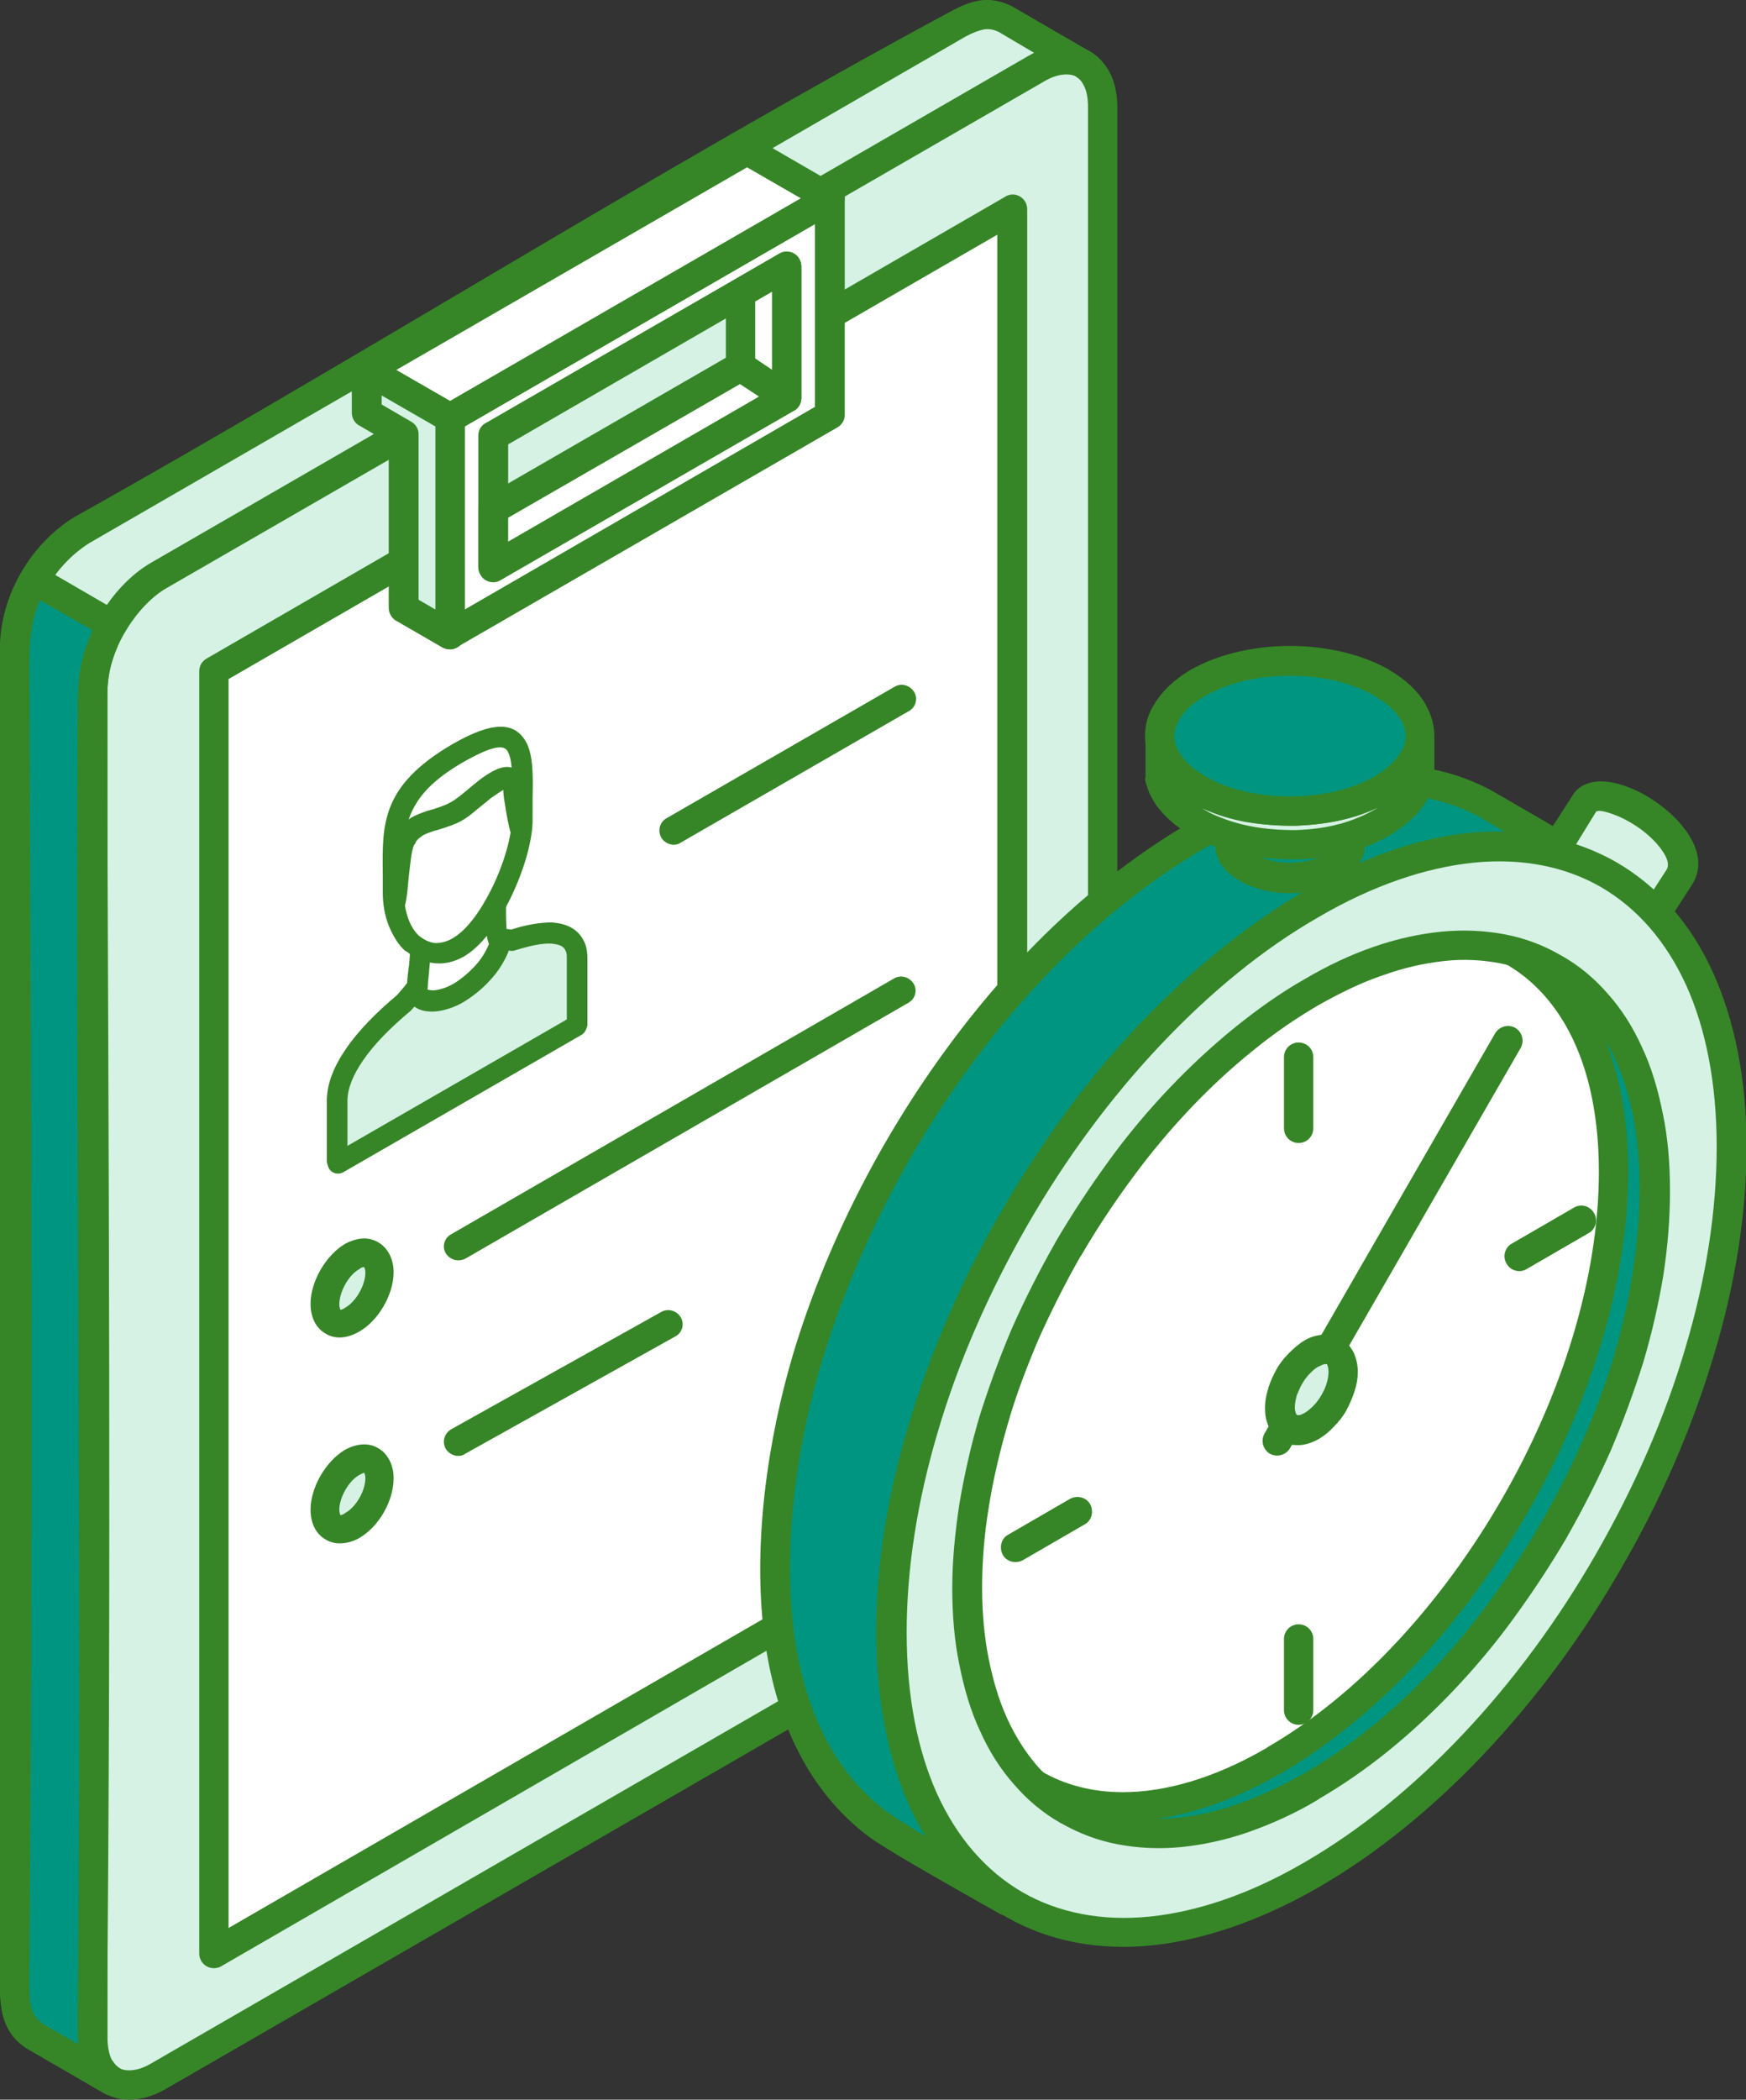 <?xml version="1.0" encoding="utf-8"?>
<!-- Generator: Adobe Illustrator 26.2.1, SVG Export Plug-In . SVG Version: 6.00 Build 0)  -->
<svg version="1.1" id="_x3C_Layer_x3E_" xmlns="http://www.w3.org/2000/svg" xmlns:xlink="http://www.w3.org/1999/xlink" x="0px"
	 y="0px" viewBox="0 0 321.6 386.5" style="enable-background:new 0 0 321.6 386.5;" xml:space="preserve">
<rect x="0" y="0" width="321.6" height="386.5" fill="#333333" stroke="none"/>
<style type="text/css">
	.st0{fill-rule:evenodd;clip-rule:evenodd;fill:#D5F2E4;}
	.st1{fill-rule:evenodd;clip-rule:evenodd;fill:#368627;}
	.st2{fill-rule:evenodd;clip-rule:evenodd;fill:#FFFFFF;}
	.st3{fill-rule:evenodd;clip-rule:evenodd;fill:#009580;}
</style>
<path class="st0" d="M20.6,383l-14.3-8.3c-2.9-2-3.4-4.5-3.6-7.9v-248c0.2-4.7,1.4-7.9,3.6-12c2.5-4,4.7-6.6,8.6-9.1l26.2-15.1
	l15.6-9l78.1-45.1l13.6-7.9l28.1-16.3c3-1.6,5.4-2.4,8.6-0.8l14.3,8.3c-3.2-1.5-5.6-0.7-8.6,0.8l-28.1,16.3l-13.6,7.9L71,81.8
	l-15.6,9l-26.2,15.1c-4,2.5-6.2,5.1-8.6,9.1c-2.2,4.1-3.4,7.3-3.6,12v248C17.2,378.5,17.7,381,20.6,383z"/>
<path class="st1" d="M19.2,385.3L4.8,377c-2-1.3-3.1-2.9-3.8-4.7l-0.1-0.2c-0.6-1.6-0.8-3.3-0.9-5.2l0-248.5
	c0.4-9.2,5.7-18.2,13.5-23.1C67.6,65,120.9,31.3,175.3,2c1.7-0.9,3.3-1.6,5.1-1.9c1.9-0.3,3.8,0,5.9,1l14.5,8.4
	c1.3,0.8,1.7,2.4,1,3.7c-0.7,1.2-2.2,1.7-3.5,1.1c-1.1-0.5-2-0.6-2.8-0.5c-1,0.2-2.1,0.6-3.4,1.3L30.7,108.2
	c-6.3,4-10.6,11.4-10.9,18.9l0,248.1c0.1,1.3,0.2,2.5,0.6,3.4c0.3,0.8,0.9,1.5,1.8,2.2c1.2,0.9,1.5,2.5,0.7,3.8
	C22,385.7,20.4,386.1,19.2,385.3L19.2,385.3z M7.8,372.5l6.6,3.8c-3.7-57.4-5.2-193.9-0.1-249.3c0.4-9.3,5.6-18.3,13.5-23.3
	L190.6,9.8L184,5.9c-1-0.5-1.9-0.6-2.7-0.5c-1,0.2-2.1,0.6-3.4,1.3L16.4,100c-6.3,4-10.6,11.3-11,18.8l0,248.1
	c0.1,1.3,0.2,2.4,0.5,3.4l0,0.1C6.3,371.1,6.9,371.8,7.8,372.5z"/>
<path class="st0" d="M190.9,288.8L29.3,382.2c-6.7,3.9-12.2,0.7-12.2-7.1l0-248c0-7.8,5.5-17.3,12.2-21.2l26.2-15.1l15.6-9
	l78.1-45.1l13.6-7.9l28.1-16.3c6.7-3.9,12.2-0.7,12.2,7.1v248C203.1,275.4,197.6,285,190.9,288.8z"/>
<path class="st1" d="M192.2,291.2L30.6,384.5c-2.4,1.4-4.7,2-6.8,2c-1.7,0-3.2-0.4-4.6-1.2c-1.3-0.8-2.5-1.9-3.3-3.3l-0.1-0.2
	c-1-1.8-1.6-4.1-1.6-6.7v-248c0-4.4,1.5-9.2,4-13.4c2.4-4.2,5.8-7.9,9.6-10.1l161.6-93.3c2.4-1.4,4.7-2,6.8-2c1.7,0,3.2,0.4,4.6,1.2
	l0.2,0.1c1.3,0.8,2.3,1.9,3.1,3.2c1.1,1.8,1.7,4.2,1.7,6.9v248c0,4.4-1.5,9.2-4,13.4l-0.1,0.1C199.3,285.4,196,289,192.2,291.2
	L192.2,291.2z M27.9,379.8l161.6-93.3c2.9-1.7,5.6-4.6,7.6-8l0.1-0.1c2-3.4,3.2-7.3,3.2-10.7v-248c0-1.8-0.3-3.2-0.9-4.2
	c-0.3-0.6-0.7-1-1.2-1.3l-0.1-0.1c-0.5-0.3-1.1-0.4-1.8-0.4c-1.2,0-2.6,0.4-4.1,1.3L30.6,108.3c-2.9,1.7-5.6,4.7-7.6,8.1
	c-2,3.4-3.2,7.3-3.2,10.7v248c0,1.7,0.3,3.1,0.8,4.1l0.1,0.1c0.4,0.6,0.8,1.1,1.3,1.4c0.5,0.3,1.1,0.4,1.8,0.4
	C25,381.1,26.4,380.7,27.9,379.8z"/>
<path class="st2" d="M39.4,123.5v236.1l147.1-84.9V38.5C137.5,66.8,88.4,95.1,39.4,123.5z"/>
<path class="st1" d="M42.1,125v229.9l141.6-81.8V43.2L42.1,125L42.1,125z M36.7,359.6V123.5c0-0.9,0.5-1.8,1.4-2.3L185,36.3
	c0.4-0.3,1-0.5,1.5-0.5c1.5,0,2.7,1.2,2.7,2.7v236.1c0,0.9-0.5,1.8-1.4,2.3L41,361.8c-0.4,0.3-1,0.5-1.6,0.5
	C37.9,362.3,36.7,361.1,36.7,359.6z"/>
<path class="st3" d="M20.6,383l-14.3-8.3c-1.2-0.8-2-1.7-2.5-2.7c-1.4-2.6-1.1-6.6-1.1-9.5v-44.8v-70.2v-72.6v-49.5
	c0-4.6-0.3-8.5,1.1-13c0.6-2,1.5-3.9,2.5-5.7l14.3,8.3c-1.4,2.3-2.4,4.7-3,7.3c-0.8,3.4-0.7,6.3-0.7,9.8v44.3v70.9v70.8v52.3
	c0,2.5-0.2,5.5,0.4,7.9C17.8,380.1,18.7,381.7,20.6,383z"/>
<path class="st1" d="M19.1,385.3L4.8,377c-0.7-0.5-1.4-1.1-2-1.7c-0.6-0.6-1-1.3-1.4-2c-1.5-2.8-1.4-6.5-1.4-9.5
	c0.7-79.9,0.4-160.4,0-240.3c0-5.7,0.2-10,2.4-15.1c0.5-1,1-2.1,1.6-3.1c0.8-1.3,2.4-1.7,3.7-0.9l14.3,8.3c1.4,0.8,1.7,2.5,0.9,3.8
	c-0.6,0.9-1.1,2-1.5,3.1c-1.6,3.9-1.7,7-1.7,11.2c0.3,80.2,0.8,160.9,0,241.1c0,2-0.1,4.1,0.3,5.8c0.1,0.6,0.4,1.2,0.7,1.7
	c0.3,0.5,0.8,1,1.5,1.4c1.2,0.9,1.5,2.6,0.7,3.8C22,385.8,20.4,386.1,19.1,385.3L19.1,385.3z M7.8,372.5l6.6,3.8
	c-0.1-1.5-0.1-3-0.1-4.4c0.8-80.2-0.4-160.7,0-241c0-5.1,0.2-8.7,2.1-13.3L17,116l-9.6-5.5c-0.4,0.8-0.8,1.8-1,2.7
	c-1,3.5-1,6.7-1,10.2c0.4,80,0.7,160.5,0,240.4c0,2.4-0.1,5.3,0.8,6.9c0.2,0.3,0.4,0.6,0.6,0.9C7.1,371.9,7.4,372.2,7.8,372.5z"/>
<path class="st3" d="M196.8,333.4L175.3,321c25.2,14.2,56.6-9.6,72.6-27.9c22.4-25.5,42.1-69.1,33.6-103.1
	c-2.5-10-7.6-18.8-16.6-24.2l22.6,13.1c22.6,14.4,19.1,50.8,12.1,73.1c-10.4,33.1-38.5,73.2-72.7,83.5
	C216.6,338.5,206.2,338.7,196.8,333.4z"/>
<path class="st1" d="M195.2,335.6c-3.1-1.8-20-11-21.3-12.3c-1.3-0.7-1.7-2.4-1-3.7c0.7-1.3,2.4-1.7,3.7-1
	c9.9,5.5,20.9,4.8,31.5,0.7c14.8-5.7,28.7-17.7,37.7-28c11.9-13.5,23-32.3,29.4-51.9c5.4-16.5,7.4-33.7,3.6-48.7
	c-1.2-5-3.1-9.6-5.9-13.6c-2.4-3.5-5.6-6.6-9.5-8.9c-1.3-0.8-1.7-2.4-1-3.7c0.8-1.3,2.4-1.7,3.7-1c7.5,4.4,15.2,8.6,22.6,13.1
	c10.4,6.6,15.7,17.5,17.7,29.6c2.6,15.7-0.4,33.5-4.5,46.6c-5.7,18.1-16.6,38.3-30.9,54.7c-12.4,14.2-27.3,25.6-43.6,30.5
	c-5.6,1.7-11.3,2.5-17,2.1c-5.2-0.4-10.3-1.8-15.1-4.5L195.2,335.6L195.2,335.6z M192.8,328l5.2,3c4.1,2.3,8.4,3.5,12.8,3.8
	c5,0.3,10.1-0.4,15.1-1.9c15.2-4.6,29.3-15.4,41.1-28.9c13.8-15.8,24.3-35.3,29.8-52.8c3.9-12.5,6.7-29.4,4.3-44.2
	c-1.8-10.7-6.3-20.2-15.2-25.8l-6.4-3.7c2,3.7,3.5,7.7,4.5,11.8c4,16.1,1.9,34.3-3.8,51.7c-6.6,20.3-18.1,39.7-30.5,53.8
	c-9.4,10.8-24.1,23.4-39.9,29.5C204.3,326.5,198.6,327.9,192.8,328z"/>
<path class="st2" d="M234.8,179.7c-34.5,19.9-62.5,68.4-62.5,108.3c0,39.9,28,56,62.5,36.1c34.5-19.9,62.5-68.4,62.5-108.3
	C297.3,175.9,269.3,159.8,234.8,179.7z"/>
<path class="st1" d="M236.1,182.1c-16.8,9.7-32.1,26.5-43.2,45.7l-0.1,0.1C181.8,247,175,268.6,175,288c0,11.1,2.2,20.2,6.2,27.1
	c2.8,4.8,6.4,8.5,10.7,11c4.3,2.5,9.4,3.8,14.9,3.8c7.9,0,17-2.6,26.6-8.2l0.1-0.1c16.8-9.7,32-26.4,43.1-45.6
	c11.1-19.2,17.9-40.8,17.9-60.3c0-11.1-2.2-20.2-6.2-27.1c-2.8-4.8-6.4-8.5-10.7-11c-4.3-2.5-9.4-3.8-14.9-3.8
	C254.7,173.9,245.7,176.5,236.1,182.1L236.1,182.1z M188.2,225c11.5-20,27.5-37.5,45.2-47.7c10.5-6,20.4-8.9,29.3-8.9
	c6.5,0,12.5,1.6,17.6,4.5c5.1,3,9.5,7.4,12.7,13c4.4,7.7,6.9,17.7,6.9,29.8c0,20.4-7.1,43-18.7,63c-11.5,19.9-27.4,37.3-45,47.6
	l-0.2,0.1c-10.5,6-20.4,8.9-29.3,8.9c-6.5,0-12.5-1.6-17.6-4.5c-5.2-3-9.5-7.4-12.7-13c-4.4-7.7-6.9-17.7-6.9-29.8
	c0-20.4,7.1-42.9,18.6-62.8L188.2,225z"/>
<path class="st3" d="M220,154.1c15.7-8.9,36.3-15.3,53.4-6.1l21.5,12.4c-31.6-15.7-69.1,13.5-88.6,36.3
	c-26.1,30.6-48.6,80.5-40.6,121c2.6,13.2,8.4,24.7,19.8,32.2c-5.1-3-20.1-11.2-24-14.1c-24.6-18.6-20.6-60-12.8-85.9
	C160.1,212.4,186,174.2,220,154.1z"/>
<path class="st1" d="M218.7,151.7c9-5.1,19.5-9.4,30.2-10.6c8.8-1,17.6,0,25.8,4.4l21.6,12.5c1.3,0.8,1.7,2.4,1,3.7
	c-0.7,1.2-2.3,1.7-3.6,1.1c-12.7-6.3-26.4-4.9-39.5,0.4c-18.1,7.4-34.9,22.3-45.9,35.1c-13.8,16.2-26.6,37.9-34.3,60.7
	c-6.5,19.5-9.3,39.8-5.7,58.1c1.2,6.3,3.2,12.2,6.3,17.4c3,5.1,7,9.6,12.4,13.1c1.2,0.8,1.6,2.5,0.8,3.8c-0.8,1.2-2.5,1.6-3.8,0.8
	l-4.6-2.6c-6.7-3.8-16.4-9.3-19.5-11.6c-11.2-8.5-16.8-21.3-18.9-35.2c-2.7-18.2,0.6-38.5,5.1-53.6c5.9-19.6,15.9-39.5,28.8-56.9
	C187.1,175.8,201.9,161.6,218.7,151.7L218.7,151.7L218.7,151.7z M249.6,146.5c-9.9,1.1-19.7,5.2-28.2,9.9
	c-16.1,9.5-30.3,23.2-42,38.9c-12.6,16.9-22.2,36.2-28,55.2c-4.4,14.5-7.5,33.9-5,51.2c1.9,12.7,6.9,24.2,16.8,31.7
	c1.4,1,4.2,2.8,7.4,4.7l-0.6-1c-3.4-5.8-5.6-12.2-6.9-19.1c-3.8-19.2-0.9-40.5,5.9-60.8c7.9-23.5,21-45.8,35.3-62.5
	c11.4-13.3,28.9-28.9,47.9-36.6c8.1-3.3,16.6-5.3,24.9-5l-4.9-2.9C265.1,146.5,257.3,145.6,249.6,146.5z"/>
<polygon class="st3" points="195.7,332.7 174.2,320.3 174.7,320.6 175.3,321 196.8,333.4 196.2,333.1 "/>
<path class="st1" d="M172.9,322.7L172.9,322.7c-1.3-0.8-1.8-2.4-1-3.7c0.8-1.3,2.4-1.7,3.7-1c7.5,4.3,15.1,8.6,22.6,13.1
	c1.3,0.8,1.7,2.4,1,3.7c-0.7,1.3-2.4,1.7-3.7,1C188.1,331.2,180.2,327.2,172.9,322.7z"/>
<polygon class="st3" points="286.3,178.3 264.8,165.9 264.3,165.5 263.7,165.2 285.2,177.7 285.8,178 "/>
<path class="st1" d="M266.2,163.5l21.5,12.4c1.3,0.7,1.8,2.4,1.1,3.7c-0.7,1.3-2.4,1.8-3.7,1.1c-7.6-4.2-15.1-8.7-22.6-13
	c-1.3-0.7-1.7-2.3-1-3.6c0.7-1.3,2.3-1.8,3.7-1.1L266.2,163.5z"/>
<path class="st0" d="M286.1,157c5.7,2.4,14.1,7.7,18.1,12.7l5.1-8c4.8-6.9-13.3-18.8-17.2-14L286.1,157z"/>
<path class="st1" d="M290,155.9c2.6,1.3,5.4,3,8,4.8l0.1,0.1c2,1.4,3.9,2.9,5.5,4.5l3.3-5.1c0.8-1.1,0-2.8-1.4-4.5
	c-0.9-1.1-2-2.1-3.2-3c-1.2-0.9-2.6-1.7-3.9-2.3c-2.1-0.9-3.9-1.4-4.4-1L290,155.9L290,155.9z M294.9,165.1
	c-3.3-2.3-6.9-4.3-9.7-5.5c-0.2-0.1-0.4-0.2-0.6-0.3c-1.3-0.8-1.6-2.5-0.8-3.8l6.2-9.6c2.3-2.8,6.6-2.5,10.9-0.6
	c1.6,0.7,3.3,1.7,4.9,2.9c1.6,1.2,3,2.5,4.1,3.9c2.9,3.5,4,7.5,1.6,11l-5.1,7.9c-0.2,0.2-0.4,0.5-0.6,0.6c-1.2,0.9-2.9,0.8-3.8-0.4
	c-1.6-2.1-4.2-4.2-6.9-6.2L294.9,165.1z"/>
<path class="st3" d="M248.7,148.9v6.9l-0.1,0.3c-0.1,0.5-0.4,1.1-0.7,1.5c-1.1,1.5-2.9,2.5-4.7,3.1c-3.9,1.3-9,1.2-12.7-0.6
	c-0.9-0.4-1.8-1-2.6-1.7c-0.6-0.6-1.1-1.3-1.3-2l-0.1-0.3l-0.1-0.3v-6.9c0,0.2,0.1,0.4,0.2,0.6c0.6,1.8,2.3,3,3.9,3.8
	c4.2,2,10.4,1.9,14.5-0.2c1-0.5,2-1.2,2.6-2.1c0.3-0.3,0.5-0.8,0.7-1.2c0.1-0.2,0.2-0.4,0.2-0.6L248.7,148.9z"/>
<path class="st1" d="M251.4,148.9l0,6.9c0,0.3,0,0.5-0.1,0.8l0,0.2c-0.1,0.4-0.3,0.8-0.5,1.3c-0.2,0.4-0.4,0.8-0.7,1.1l-0.1,0.1
	c-0.7,0.9-1.6,1.7-2.5,2.4c-1.1,0.7-2.3,1.3-3.4,1.7c-2.3,0.8-4.9,1.1-7.5,1l0,0c-2.5-0.1-5-0.7-7.2-1.7l-0.2-0.1
	c-0.5-0.3-1.1-0.6-1.6-0.9c-0.5-0.4-1.1-0.8-1.5-1.2c-0.4-0.4-0.8-0.9-1.2-1.4c-0.3-0.5-0.6-1.1-0.8-1.7c-0.2-0.6-0.2-0.9-0.3-1.5
	l0-6.9c0-1.5,1.2-2.7,2.7-2.7c1.4,0,2.5,1,2.7,2.3l0.1,0.2c0.1,0.3,0.4,0.6,0.7,0.9c0.5,0.5,1.2,0.9,1.8,1.2
	c1.7,0.8,3.9,1.2,6.1,1.2c2.2,0,4.3-0.5,5.9-1.3c0.4-0.2,0.8-0.4,1.1-0.7c0.3-0.2,0.5-0.4,0.7-0.7c0.3-0.4,0.4-0.5,0.4-0.9
	c0.3-1.5,1.7-2.4,3.2-2.1C250.5,146.5,251.4,147.6,251.4,148.9L251.4,148.9z M245.7,156l0.2-0.3c-2.3,1.1-5.2,1.7-8,1.7
	c-3,0-6-0.5-8.5-1.7l-0.1-0.1l0.2,0.3c0.1,0.2,0.3,0.4,0.4,0.5c0.2,0.2,0.5,0.4,0.8,0.6c0.3,0.2,0.6,0.4,0.9,0.5l0.1,0.1
	c1.5,0.7,3.3,1.1,5.1,1.2h0c1.9,0.1,3.9-0.2,5.5-0.7c0.7-0.2,1.5-0.6,2.1-1C245,156.8,245.4,156.4,245.7,156L245.7,156z"/>
<path class="st0" d="M261.4,136.8v6.2c-0.8,3.7-3,5.9-6.1,7.9c-5.2,3.2-10.6,4.3-16.6,4.6c-6.2,0.1-11.6-0.8-17.2-3.5
	c-2.6-1.4-4.4-2.7-6.2-5.1c-0.9-1.4-1.3-2.3-1.6-3.9v-6.2c0.3,1.6,0.7,2.5,1.6,3.9c1.8,2.4,3.6,3.7,6.2,5.1
	c5.6,2.8,11.1,3.6,17.2,3.5c6-0.3,11.4-1.4,16.6-4.6C258.4,142.7,260.7,140.5,261.4,136.8z"/>
<path class="st1" d="M264.2,136.8l0,6.2c0,0.3,0,0.5-0.1,0.8c-0.5,2.2-1.4,4-2.7,5.5c-1.2,1.5-2.8,2.7-4.5,3.9l-0.3,0.2
	c-2.8,1.7-5.6,2.8-8.5,3.6l-0.1,0c-2.9,0.7-5.9,1.1-9.1,1.2l-0.2,0c-3.2,0-6.3-0.2-9.3-0.8c-3.1-0.6-6.1-1.6-9.1-3.1l-0.1-0.1
	c-1.4-0.8-2.6-1.5-3.8-2.4l-0.1-0.1c-1.1-0.9-2.2-2-3.2-3.3l-0.1-0.1c-0.5-0.8-0.9-1.5-1.3-2.3c-0.3-0.8-0.6-1.6-0.8-2.5L211,143
	l0-6.2c0-1.5,1.2-2.7,2.7-2.7c1.4,0,2.5,1,2.7,2.3c0.1,0.5,0.2,1,0.4,1.3c0.2,0.4,0.4,0.9,0.8,1.4c0.7,0.9,1.4,1.6,2.2,2.3
	c0.9,0.7,1.8,1.3,3,1.9c2.5,1.2,5,2.1,7.6,2.6c2.6,0.5,5.4,0.7,8.2,0.7c2.8-0.1,5.5-0.4,8.1-1.1c2.5-0.6,4.9-1.6,7.2-3
	c1.3-0.9,2.4-1.8,3.3-2.8c0.8-1,1.3-2.1,1.6-3.4c0.3-1.5,1.7-2.4,3.2-2.1C263.3,134.4,264.2,135.5,264.2,136.8L264.2,136.8z
	 M253.9,148.6L253.9,148.6c-1.9,0.9-3.8,1.6-5.8,2.1c-3,0.8-6,1.1-9.2,1.3h-0.1c-3.3,0-6.4-0.2-9.4-0.7c-2.7-0.5-5.3-1.3-8-2.5
	l1.4,0.8c2.5,1.2,5,2,7.6,2.5c2.6,0.5,5.3,0.7,8.2,0.7c2.8-0.1,5.5-0.4,8-1.1l0.1,0C249.1,151,251.5,150.1,253.9,148.6L253.9,148.6z
	"/>
<path class="st3" d="M220.6,125.7c9.4-5.4,24.5-5.4,33.9,0c9.4,5.4,9.4,14.2,0,19.6c-9.4,5.4-24.5,5.4-33.9,0
	C211.3,139.9,211.3,131.1,220.6,125.7z"/>
<path class="st1" d="M219.3,123.3c5.1-2.9,11.7-4.4,18.3-4.4c6.6,0,13.2,1.5,18.3,4.4l0.1,0.1c3.1,1.8,5.3,4,6.6,6.3l0.1,0.2
	c1,1.8,1.5,3.7,1.5,5.6c0,2-0.5,3.9-1.6,5.7l-0.1,0.2c-1.4,2.3-3.6,4.4-6.7,6.2c-5.1,3-11.7,4.4-18.3,4.4c-6.6,0-13.2-1.5-18.3-4.4
	l-0.1-0.1c-3.1-1.8-5.3-4-6.6-6.3c-1.1-1.8-1.6-3.8-1.6-5.7c0-2,0.5-3.9,1.6-5.7C213.9,127.4,216.1,125.2,219.3,123.3L219.3,123.3z
	 M237.6,124.4c-5.7,0-11.3,1.2-15.6,3.7c-2.3,1.3-3.9,2.8-4.8,4.4c-0.6,1-0.9,2-0.9,3c0,1,0.3,2,0.9,3c0.9,1.5,2.4,3,4.7,4.3
	l0.1,0.1c4.2,2.5,9.9,3.7,15.6,3.7c5.7,0,11.3-1.2,15.6-3.7c2.2-1.3,3.8-2.8,4.7-4.3l0.1-0.1c0.6-1,0.9-2,0.9-3c0-1-0.3-2-0.8-2.9
	l-0.1-0.1c-0.9-1.5-2.4-3-4.7-4.3l-0.1-0.1C248.9,125.6,243.3,124.4,237.6,124.4z"/>
<path class="st0" d="M186.8,224.2c14-24.3,33.3-45.4,54.7-57.8c21.4-12.3,40.7-13.5,54.7-5.4c14,8.1,22.7,25.4,22.7,50.1
	c0,24.7-8.7,52-22.7,76.3s-33.3,45.4-54.7,57.8c-21.4,12.3-40.7,13.5-54.7,5.4c-14-8.1-22.7-25.4-22.7-50.1
	C164.2,275.8,172.8,248.5,186.8,224.2L186.8,224.2z M286.3,178.3c-5.8-3.4-12.8-4.8-20.6-4c-7.5,0.7-15.6,3.5-24.2,8.5
	c-8.6,5-16.8,11.6-24.2,19.5c-7.7,8.2-14.7,17.6-20.6,27.8c-5.8,10.1-10.5,20.9-13.7,31.7c-3.1,10.4-4.8,20.8-4.8,30.7
	c0,9.9,1.7,18.4,4.8,25.2c3.2,7.1,7.9,12.4,13.7,15.8c5.8,3.4,12.8,4.8,20.6,4c7.5-0.7,15.6-3.5,24.2-8.5c8.6-5,16.8-11.6,24.2-19.5
	c7.7-8.2,14.7-17.6,20.6-27.7c5.8-10.1,10.5-20.9,13.8-31.7c3.1-10.4,4.8-20.8,4.8-30.7c0-9.9-1.7-18.4-4.8-25.2
	C296.9,187,292.2,181.6,286.3,178.3z"/>
<path class="st1" d="M184.5,222.9c7.2-12.5,15.9-24.3,25.5-34.4c9.3-9.8,19.5-18.1,30.2-24.3c10.8-6.3,21.2-9.7,30.7-10.7
	c10-1,19.1,0.8,26.8,5.2c7.6,4.4,13.8,11.3,17.9,20.5c3.9,8.7,6.1,19.4,6.1,31.9c0,12.4-2.1,25.4-6,38.3c-4,13.4-9.8,26.8-17.1,39.3
	c-7.2,12.6-15.9,24.3-25.5,34.4c-9.3,9.8-19.5,18.1-30.2,24.3c-10.8,6.2-21.2,9.7-30.7,10.7c-10,1-19.1-0.8-26.8-5.2
	c-7.6-4.4-13.8-11.3-17.9-20.5c-3.9-8.7-6.1-19.4-6.1-31.9c0-12.4,2.1-25.4,6-38.3C171.4,248.8,177.2,235.4,184.5,222.9L184.5,222.9
	z M213.9,192.2c-9.3,9.8-17.7,21.2-24.7,33.4c-7,12.2-12.7,25.1-16.5,38.1c-3.7,12.5-5.7,24.9-5.7,36.8c0,11.7,2,21.7,5.6,29.7
	c3.7,8.1,9,14.2,15.7,18.1c6.6,3.8,14.6,5.4,23.5,4.5c8.7-0.9,18.4-4.1,28.5-10c10.2-5.9,20-13.9,29-23.4
	c9.3-9.8,17.7-21.2,24.7-33.4c7-12.2,12.7-25.1,16.5-38.1c3.7-12.4,5.7-24.9,5.7-36.8c0-11.7-2-21.7-5.6-29.7
	c-3.7-8.1-9-14.2-15.7-18.1c-6.6-3.8-14.6-5.4-23.5-4.5c-8.7,0.9-18.4,4.1-28.5,10C232.6,174.7,222.9,182.7,213.9,192.2L213.9,192.2
	z M284.8,180.5c-2.6-1.5-5.5-2.6-8.6-3.2c-3.2-0.6-6.6-0.8-10.2-0.4c-3.6,0.4-7.3,1.2-11.2,2.6c-3.9,1.3-7.8,3.2-11.9,5.5
	c-4.1,2.4-8.1,5.1-12,8.3c-4,3.2-7.9,6.8-11.6,10.7c-3.8,4-7.4,8.3-10.7,12.8c-3.4,4.6-6.6,9.4-9.5,14.4l-0.1,0.1
	c-2.8,4.9-5.4,10.1-7.7,15.2c-2.2,5.2-4.2,10.4-5.7,15.7c-1.5,5.2-2.7,10.3-3.5,15.4c-0.8,4.9-1.2,9.8-1.2,14.6
	c0,4.7,0.4,9.1,1.2,13.1c0.8,4,1.9,7.7,3.4,11c1.5,3.3,3.3,6.1,5.4,8.6c2.1,2.4,4.5,4.4,7.2,6l0.1,0.1c2.6,1.5,5.5,2.6,8.7,3.2
	c3.2,0.6,6.6,0.8,10.1,0.4c3.6-0.4,7.3-1.2,11.2-2.6c3.8-1.3,7.8-3.2,11.9-5.5l0.2-0.1c4-2.3,8-5.1,11.9-8.2
	c4-3.2,7.9-6.8,11.6-10.7c3.8-4,7.4-8.3,10.7-12.8c3.4-4.6,6.6-9.4,9.5-14.4l0.1-0.1c2.8-4.9,5.4-10.1,7.7-15.2
	c2.2-5.2,4.2-10.4,5.7-15.7c1.5-5.2,2.7-10.3,3.5-15.4c0.8-4.9,1.2-9.8,1.2-14.6c0-4.7-0.4-9.1-1.2-13.1c-0.8-4-1.9-7.7-3.4-11
	c-1.5-3.3-3.3-6.1-5.4-8.6c-2.1-2.4-4.5-4.4-7.2-6L284.8,180.5L284.8,180.5z M277.2,172c-3.7-0.7-7.6-0.9-11.7-0.5
	c-4,0.4-8.2,1.3-12.5,2.8c-4.1,1.4-8.4,3.4-12.8,6c-4.4,2.5-8.6,5.5-12.7,8.8c-4.2,3.4-8.3,7.2-12.1,11.2
	c-3.9,4.1-7.7,8.6-11.1,13.3c-3.5,4.8-6.8,9.8-9.8,14.9l-0.1,0.2c-2.9,5.1-5.6,10.4-8,15.8c-2.3,5.4-4.3,10.9-6,16.3
	c-1.6,5.4-2.8,10.8-3.7,16.1c-0.8,5.3-1.3,10.4-1.3,15.4c0,5,0.4,9.8,1.3,14.1c0.9,4.5,2.1,8.6,3.8,12.2c1.7,3.8,3.8,7.1,6.3,9.9
	c2.5,2.9,5.4,5.3,8.6,7.1l0.2,0.1c3.2,1.8,6.6,3.1,10.3,3.8c3.7,0.7,7.6,0.9,11.7,0.5c4-0.4,8.2-1.3,12.5-2.8
	c4.2-1.5,8.5-3.4,12.8-6l0.1-0.1c4.3-2.5,8.5-5.4,12.6-8.7c4.2-3.4,8.2-7.1,12.1-11.2c3.9-4.1,7.7-8.6,11.1-13.3
	c3.5-4.8,6.8-9.8,9.8-14.9l0.1-0.2c2.9-5.1,5.6-10.4,8-15.8c2.3-5.4,4.3-10.9,6-16.3c1.6-5.4,2.8-10.7,3.7-16.1
	c0.8-5.3,1.2-10.4,1.2-15.4c0-5-0.4-9.8-1.3-14.1c-0.9-4.5-2.1-8.6-3.8-12.2c-1.7-3.8-3.8-7.1-6.3-9.9c-2.5-2.9-5.4-5.3-8.6-7.1
	l-0.2-0.1C284.3,174,280.9,172.7,277.2,172z"/>
<path class="st1" d="M275.4,190.2c0.8-1.3,2.4-1.7,3.7-1c1.3,0.8,1.7,2.4,1,3.7l-42.5,73.7c-0.8,1.3-2.4,1.7-3.7,1
	c-1.3-0.8-1.7-2.4-1-3.7L275.4,190.2z"/>
<path class="st1" d="M236.5,301.7c0-1.5,1.2-2.7,2.7-2.7c1.5,0,2.7,1.2,2.7,2.7v13.1c0,1.5-1.2,2.7-2.7,2.7c-1.5,0-2.7-1.2-2.7-2.7
	V301.7z"/>
<path class="st1" d="M281.2,233.6c-1.3,0.8-3,0.3-3.7-1c-0.8-1.3-0.3-3,1-3.7l11.4-6.6c1.3-0.8,3-0.3,3.7,1c0.8,1.3,0.3,3-1,3.7
	L281.2,233.6z"/>
<path class="st1" d="M241.9,207.7c0,1.5-1.2,2.7-2.7,2.7c-1.5,0-2.7-1.2-2.7-2.7v-13.1c0-1.5,1.2-2.7,2.7-2.7c1.5,0,2.7,1.2,2.7,2.7
	V207.7z"/>
<path class="st1" d="M197.1,275.9c1.3-0.7,3-0.3,3.7,1c0.7,1.3,0.3,3-1,3.7l-11.4,6.6c-1.3,0.7-3,0.3-3.7-1c-0.7-1.3-0.3-3,1-3.7
	L197.1,275.9z"/>
<path class="st0" d="M237.4,253.5c1-1.8,2.5-3.4,4.1-4.3c1.6-0.9,3-1,4.1-0.4c1,0.6,1.7,1.9,1.7,3.7c0,1.8-0.6,3.9-1.7,5.7
	c-1,1.8-2.5,3.4-4.1,4.3c-1.6,0.9-3,1-4.1,0.4c-1-0.6-1.7-1.9-1.7-3.7C235.7,257.3,236.4,255.3,237.4,253.5z"/>
<path class="st1" d="M235.1,252.1c0.6-1.1,1.4-2.1,2.3-3c0.9-0.9,1.8-1.7,2.8-2.3c1.1-0.7,2.3-1,3.3-1.1c1.3-0.1,2.5,0.1,3.5,0.7
	c1,0.6,1.8,1.5,2.4,2.7c0.4,1,0.7,2.1,0.7,3.4c0,1.2-0.2,2.4-0.6,3.6c-0.4,1.2-0.9,2.4-1.5,3.5c-0.6,1.1-1.4,2.1-2.3,3
	c-0.8,0.9-1.8,1.7-2.8,2.3c-1.1,0.6-2.2,1-3.3,1.1c-1.3,0.1-2.5-0.1-3.5-0.7c-1-0.6-1.9-1.5-2.4-2.7l-0.1-0.2
	c-0.4-0.9-0.6-2-0.6-3.2c0-1.2,0.2-2.4,0.6-3.6l0-0.1C234,254.3,234.5,253.2,235.1,252.1L235.1,252.1z M241.3,252.8
	c-0.6,0.6-1.1,1.3-1.5,2c-0.4,0.7-0.7,1.5-1,2.2l0,0.1c-0.2,0.7-0.3,1.4-0.3,2c0,0.5,0.1,0.8,0.2,1.1l0.2,0.3l0.3,0
	c0.3,0,0.7-0.2,1.1-0.4c0.5-0.3,1.1-0.8,1.6-1.3c0.6-0.6,1.1-1.3,1.5-2c0.4-0.7,0.8-1.5,1-2.3c0.2-0.7,0.3-1.4,0.3-2
	c0-0.5-0.1-0.9-0.2-1.2l-0.1-0.2l-0.3,0c-0.3,0-0.7,0.2-1.1,0.4C242.3,251.8,241.8,252.3,241.3,252.8z"/>
<path class="st2" d="M152.9,76.5V36.5l-70,40.4v39.9L152.9,76.5L152.9,76.5z M90.8,104.4c0-8.7,0-15.5,0-24.2
	c18-10.4,36-20.8,54-31.2c0,8.7,0,15.5,0,24.2C126.9,83.6,108.9,94,90.8,104.4z"/>
<path class="st1" d="M150.1,74.9V41.2L85.6,78.5v33.7L150.1,74.9L150.1,74.9z M155.6,36.5v39.9c0,0.9-0.5,1.8-1.4,2.3l-69.8,40.3
	c-0.4,0.3-1,0.5-1.5,0.5c-1.5,0-2.7-1.2-2.7-2.7V76.9c0-0.9,0.5-1.8,1.4-2.3l69.8-40.3c0.4-0.3,1-0.5,1.5-0.5
	C154.4,33.8,155.6,35,155.6,36.5L155.6,36.5z M88.1,104.4l0-24.2c0-1.1,0.6-2,1.5-2.4l53.9-31.1c1.3-0.8,3-0.3,3.7,1
	c0.2,0.4,0.4,0.9,0.4,1.4l0,24.2c0,1.1-0.6,2-1.5,2.4l-53.9,31.1c-1.3,0.8-3,0.3-3.7-1C88.2,105.3,88.1,104.9,88.1,104.4L88.1,104.4
	z M93.6,81.8l48.6-28.1v17.9L93.6,99.7V81.8z"/>
<polygon class="st2" points="82.9,76.9 152.9,36.5 143.3,31 137.5,27.7 67.5,68.1 "/>
<path class="st1" d="M82.9,73.8l64.6-37.3l-9.9-5.7L73,68.1L82.9,73.8L82.9,73.8z M154.2,38.9l-70,40.4c-0.8,0.5-1.8,0.5-2.7,0
	l-15.2-8.8c-0.5-0.2-0.9-0.6-1.1-1.1c-0.8-1.3-0.3-3,1-3.7l70-40.4c0.8-0.5,1.9-0.5,2.7,0l15.2,8.8c0.5,0.2,0.9,0.6,1.1,1.1
	C156,36.5,155.5,38.1,154.2,38.9z"/>
<polygon class="st0" points="67.5,76 74.4,79.9 74.4,112 82.9,116.9 82.9,76.9 67.5,68.1 "/>
<path class="st1" d="M70.2,74.4l5.5,3.2c0.9,0.5,1.4,1.4,1.4,2.3l0,30.5l3.1,1.8V78.5l-9.9-5.7V74.4L70.2,74.4z M71.6,81.5l-5.3-3.1
	C65.4,78,64.8,77,64.8,76v-7.9c0-0.5,0.1-0.9,0.4-1.3c0.7-1.3,2.4-1.7,3.7-1L84,74.5c0.9,0.4,1.6,1.4,1.6,2.5v39.9
	c0,0.5-0.1,0.9-0.4,1.3c-0.7,1.3-2.4,1.7-3.7,1l-8.3-4.8c-0.9-0.4-1.6-1.4-1.6-2.5V81.5z"/>
<polygon class="st2" points="136.4,53.9 136.4,67.5 144.9,73.2 144.9,49 "/>
<path class="st1" d="M139.1,55.5V66l3.1,2.1V53.7L139.1,55.5L139.1,55.5z M133.7,67.5V53.9c0-0.9,0.5-1.8,1.4-2.3l8.3-4.8
	c0.4-0.3,1-0.5,1.5-0.5c1.5,0,2.7,1.2,2.7,2.7v24.2c0,0.5-0.2,1.1-0.5,1.5c-0.8,1.2-2.5,1.6-3.8,0.7l-8.4-5.7
	C134.2,69.3,133.7,68.5,133.7,67.5z"/>
<polygon class="st2" points="90.8,93.8 136.4,67.5 144.9,73.2 90.8,104.4 "/>
<path class="st1" d="M89.6,91.3L135,65.1c0.9-0.5,2-0.5,2.9,0.1l8.5,5.7c1.2,0.8,1.6,2.5,0.7,3.8c-0.3,0.4-0.6,0.7-1,0.9l-53.9,31.1
	c-1.3,0.8-3,0.3-3.7-1c-0.2-0.4-0.4-0.9-0.4-1.4l0-10.7C88.1,92.7,88.7,91.7,89.6,91.3L89.6,91.3z M136.3,70.7L93.6,95.3v4.4
	L139.8,73L136.3,70.7z"/>
<g>
	<path class="st0" d="M64.9,231.3L64.9,231.3c-2.8,1.6-5,5.5-5,8.7l0,0c0,3.2,2.3,4.5,5,2.9l0,0c2.8-1.6,5-5.5,5-8.7l0,0
		C69.9,231,67.6,229.7,64.9,231.3z"/>
	<path class="st1" d="M66.2,233.6c-2,1.1-3.7,4.2-3.7,6.5c0,0.6,0.2,1,0.2,1c0,0,0.4,0,0.9-0.4c2-1.1,3.7-4.2,3.7-6.4
		c0-0.7-0.2-1-0.2-1C67.1,233.2,66.7,233.2,66.2,233.6L66.2,233.6L66.2,233.6z M62.6,246.2c-0.9,0-1.8-0.2-2.6-0.7
		c-1.8-1-2.8-3-2.8-5.5c0-4.1,2.8-8.9,6.3-11l0,0c2.2-1.2,4.4-1.4,6.2-0.3c1.7,1,2.8,3,2.8,5.5c0,4.1-2.8,8.9-6.3,10.9
		C65,245.8,63.7,246.2,62.6,246.2z"/>
	<path class="st0" d="M64.9,269.3L64.9,269.3c-2.8,1.6-5,5.5-5,8.7l0,0c0,3.2,2.3,4.5,5,2.9l0,0c2.8-1.6,5-5.5,5-8.7l0,0
		C69.9,269,67.6,267.6,64.9,269.3z"/>
	<path class="st1" d="M66.2,271.5c-2,1.1-3.7,4.2-3.7,6.4c0,0.6,0.2,1,0.2,1c0,0,0.4,0,0.9-0.4c2-1.1,3.7-4.1,3.7-6.4
		c0-0.6-0.2-1-0.2-1C67.1,271.1,66.7,271.2,66.2,271.5L66.2,271.5z M62.6,284.1c-0.9,0-1.8-0.2-2.6-0.7c-1.8-1-2.8-3-2.8-5.5
		c0-4.1,2.8-8.9,6.3-11c0,0,0,0,0,0c2.2-1.2,4.4-1.4,6.2-0.3c1.7,1,2.8,3,2.8,5.5c0,4.2-2.7,8.9-6.3,11
		C65,283.8,63.7,284.1,62.6,284.1z"/>
	<path class="st1" d="M124.1,155.5c-0.9,0-1.8-0.5-2.3-1.3c-0.7-1.3-0.3-2.9,1-3.6l42-24.2c1.2-0.7,2.8-0.3,3.6,1
		c0.7,1.2,0.3,2.8-1,3.5l-42,24.2C125,155.4,124.5,155.5,124.1,155.5z"/>
	<path class="st1" d="M84.4,232c-0.9,0-1.8-0.5-2.3-1.3c-0.7-1.2-0.3-2.8,1-3.5l81.6-47.1c1.2-0.7,2.8-0.3,3.6,1
		c0.7,1.2,0.3,2.8-1,3.5l-81.6,47.1C85.3,231.9,84.9,232,84.4,232z"/>
	<path class="st1" d="M84.4,268c-0.9,0-1.8-0.5-2.3-1.3c-0.7-1.3-0.3-2.8,1-3.6l38.7-21.6c1.2-0.7,2.8-0.3,3.6,1
		c0.7,1.2,0.3,2.8-1,3.5l-38.7,21.6C85.3,267.9,84.9,268,84.4,268z"/>
	<path class="st1" d="M83.4,172.7c2.6-1.5,5.1-5,7.1-9c2.3-4.6,3.8-9.8,3.8-13.2l0-1.1l0-2.7c0.1-3.6,0.1-6.9-0.8-8.4
		c-0.7-1.3-2.9-1-8.2,2c-11.1,6.4-11,12.4-10.9,20.2l0,2.7v1.1c0,1.7,0.3,3.4,0.8,4.8c0.5,1.4,1.2,2.4,1.9,3.1c1,0.8,2,1.3,3.1,1.4
		C81.3,173.6,82.4,173.3,83.4,172.7L83.4,172.7z M94,165.4c-2.3,4.6-5.3,8.8-8.6,10.7c-1.8,1-3.6,1.4-5.4,1.2
		c-1.9-0.2-3.6-1-5.2-2.2l-0.1,0c-1.3-1.1-2.3-2.8-3.1-4.7c-0.7-1.8-1.1-3.9-1.1-6.1l0-1.1c0,0,0-2.3,0-2.6c-0.1-9-0.2-16,12.8-23.6
		c7.8-4.5,11.5-3.9,13.5-0.6c1.4,2.4,1.4,6.2,1.3,10.4c0,0.6,0,1.2,0,2.6l0,1.1C98.2,154.5,96.5,160.3,94,165.4z"/>
	<polygon class="st0" points="62.5,214.7 106,189.2 106,172.7 101,171.7 93.6,173.9 89.4,178.9 84.4,183.3 80,184.3 75.8,183 
		70.5,187.9 64.5,194.5 62.5,201.2 	"/>
	<path class="st1" d="M89.4,166.4c0-1.1,0.9-1.9,1.9-1.9c1.1,0,1.9,0.9,1.9,1.9v0c0,1.1,0,3.3,0.1,4.6c0.3,0,0.6,0.1,0.9,0.1
		c2.8-0.9,5.3-1.3,7.4-1.3c1.4,0.1,2.7,0.4,3.7,1c1.2,0.7,2,1.7,2.5,3c0.3,0.8,0.4,1.8,0.4,2.8l0,11.9c0,1.1-0.9,1.9-1.9,1.9
		c-1.1,0-1.9-0.9-1.9-1.9l0-12c0-0.6,0-1.1-0.2-1.4c-0.1-0.4-0.4-0.7-0.7-0.9c-0.5-0.3-1.1-0.4-1.9-0.5c-1.8-0.1-4,0.4-6.6,1.2
		c-0.5,0.2-1.2,0.2-1.7-0.1c0,0-0.7,0-1.4,0l-0.1,0c-0.7,0-1.3-0.4-1.7-1C89.4,172.6,89.4,168.3,89.4,166.4L89.4,166.4z"/>
	<path class="st1" d="M75.5,175.2c0-1.1,0.9-1.9,1.9-1.9c1.1,0,1.9,0.9,1.9,1.9c0,1.1-0.2,2.6-0.3,4c-0.1,1-0.2,1.9-0.2,2.4
		c0,0.4-0.1,0.8-0.4,1.1c-0.3,0.5-0.7,1-1.1,1.5c-0.4,0.5-1,1.1-1.5,1.7c-0.1,0.1-0.2,0.2-0.2,0.2c-3.6,3-6.7,6.1-8.8,9.2
		c-1.7,2.5-2.8,5-2.8,7.3h0l0,11.1c0,1.1-0.9,1.9-1.9,1.9c-1.1,0-1.9-0.9-1.9-1.9l0-11.1h0c0-3.1,1.3-6.3,3.5-9.5
		c2.3-3.4,5.7-6.8,9.4-9.9c0.4-0.5,0.9-1,1.3-1.5c0.2-0.3,0.5-0.6,0.6-0.8c0-0.6,0.1-1.4,0.2-2.2C75.4,177.5,75.5,176,75.5,175.2z"
		/>
	<path class="st1" d="M90,173.9c0.4-1,1.5-1.5,2.5-1.1c1,0.4,1.5,1.5,1.1,2.5c-0.8,1.9-1.9,3.6-3.3,5.1c-1.6,1.8-3.5,3.2-5,4.1l0,0
		c-1.7,1-3.7,1.6-5.3,1.7c-2.1,0.1-3.8-0.5-4.7-2.1c-0.5-0.9-0.2-2.1,0.7-2.7c0.9-0.5,2.1-0.2,2.7,0.7c0.1,0.1,0.5,0.2,1.2,0.2
		c1.1-0.1,2.4-0.5,3.6-1.2c1.2-0.7,2.7-1.9,4-3.3C88.5,176.7,89.4,175.4,90,173.9z"/>
	<path class="st1" d="M74.6,166.6c-0.3,1-1.3,1.7-2.3,1.4c-1-0.3-1.7-1.3-1.4-2.3c0.3-1.2,0.5-2.9,0.6-4.7c0.3-2.8,0.5-5.6,1.4-7.3
		c0.6-1.4,1.5-2.3,2.6-3l0.1-0.1c1-0.6,2.1-1,3.3-1.4l0.1,0c4-1.2,4.5-1.7,6.6-3.4c0.6-0.5,1.4-1.2,2.2-1.8l0.1-0.1
		c1.1-0.9,2.2-1.6,3.2-2.1c1.6-0.8,3.1-0.9,4.2,0.1c0.3,0.2,0.5,0.6,0.6,0.9c0.4,1,0.7,2.8,1,4.6c0.3,1.9,0.6,3.9,0.9,4.7
		c0.4,1-0.2,2.1-1.2,2.5c-1,0.4-2.1-0.2-2.5-1.2c-0.4-1.2-0.8-3.4-1.1-5.4c-0.2-1.1-0.3-2-0.3-2.6c-0.7,0.4-1.5,1-2.4,1.6l-0.1,0.1
		c-1,0.8-1.6,1.3-2.1,1.7c-2.5,2.1-3.2,2.7-7.9,4.1l-0.1,0c-0.9,0.3-1.8,0.6-2.4,1l-0.1,0.1c-0.5,0.3-0.9,0.7-1.1,1.2
		c0,0.1-0.1,0.2-0.2,0.3c-0.5,0.9-0.7,3.3-1,5.8C75.1,163.2,75,165.2,74.6,166.6z"/>
	<path class="st1" d="M63.2,215.8c-0.9,0.5-2.1,0.2-2.6-0.7c-0.5-0.9-0.2-2.1,0.7-2.6l2.4-1.4l41.5-23.9c0.9-0.5,2.1-0.2,2.6,0.7
		c0.5,0.9,0.2,2.1-0.7,2.6L63.2,215.8z"/>
</g>
</svg>
